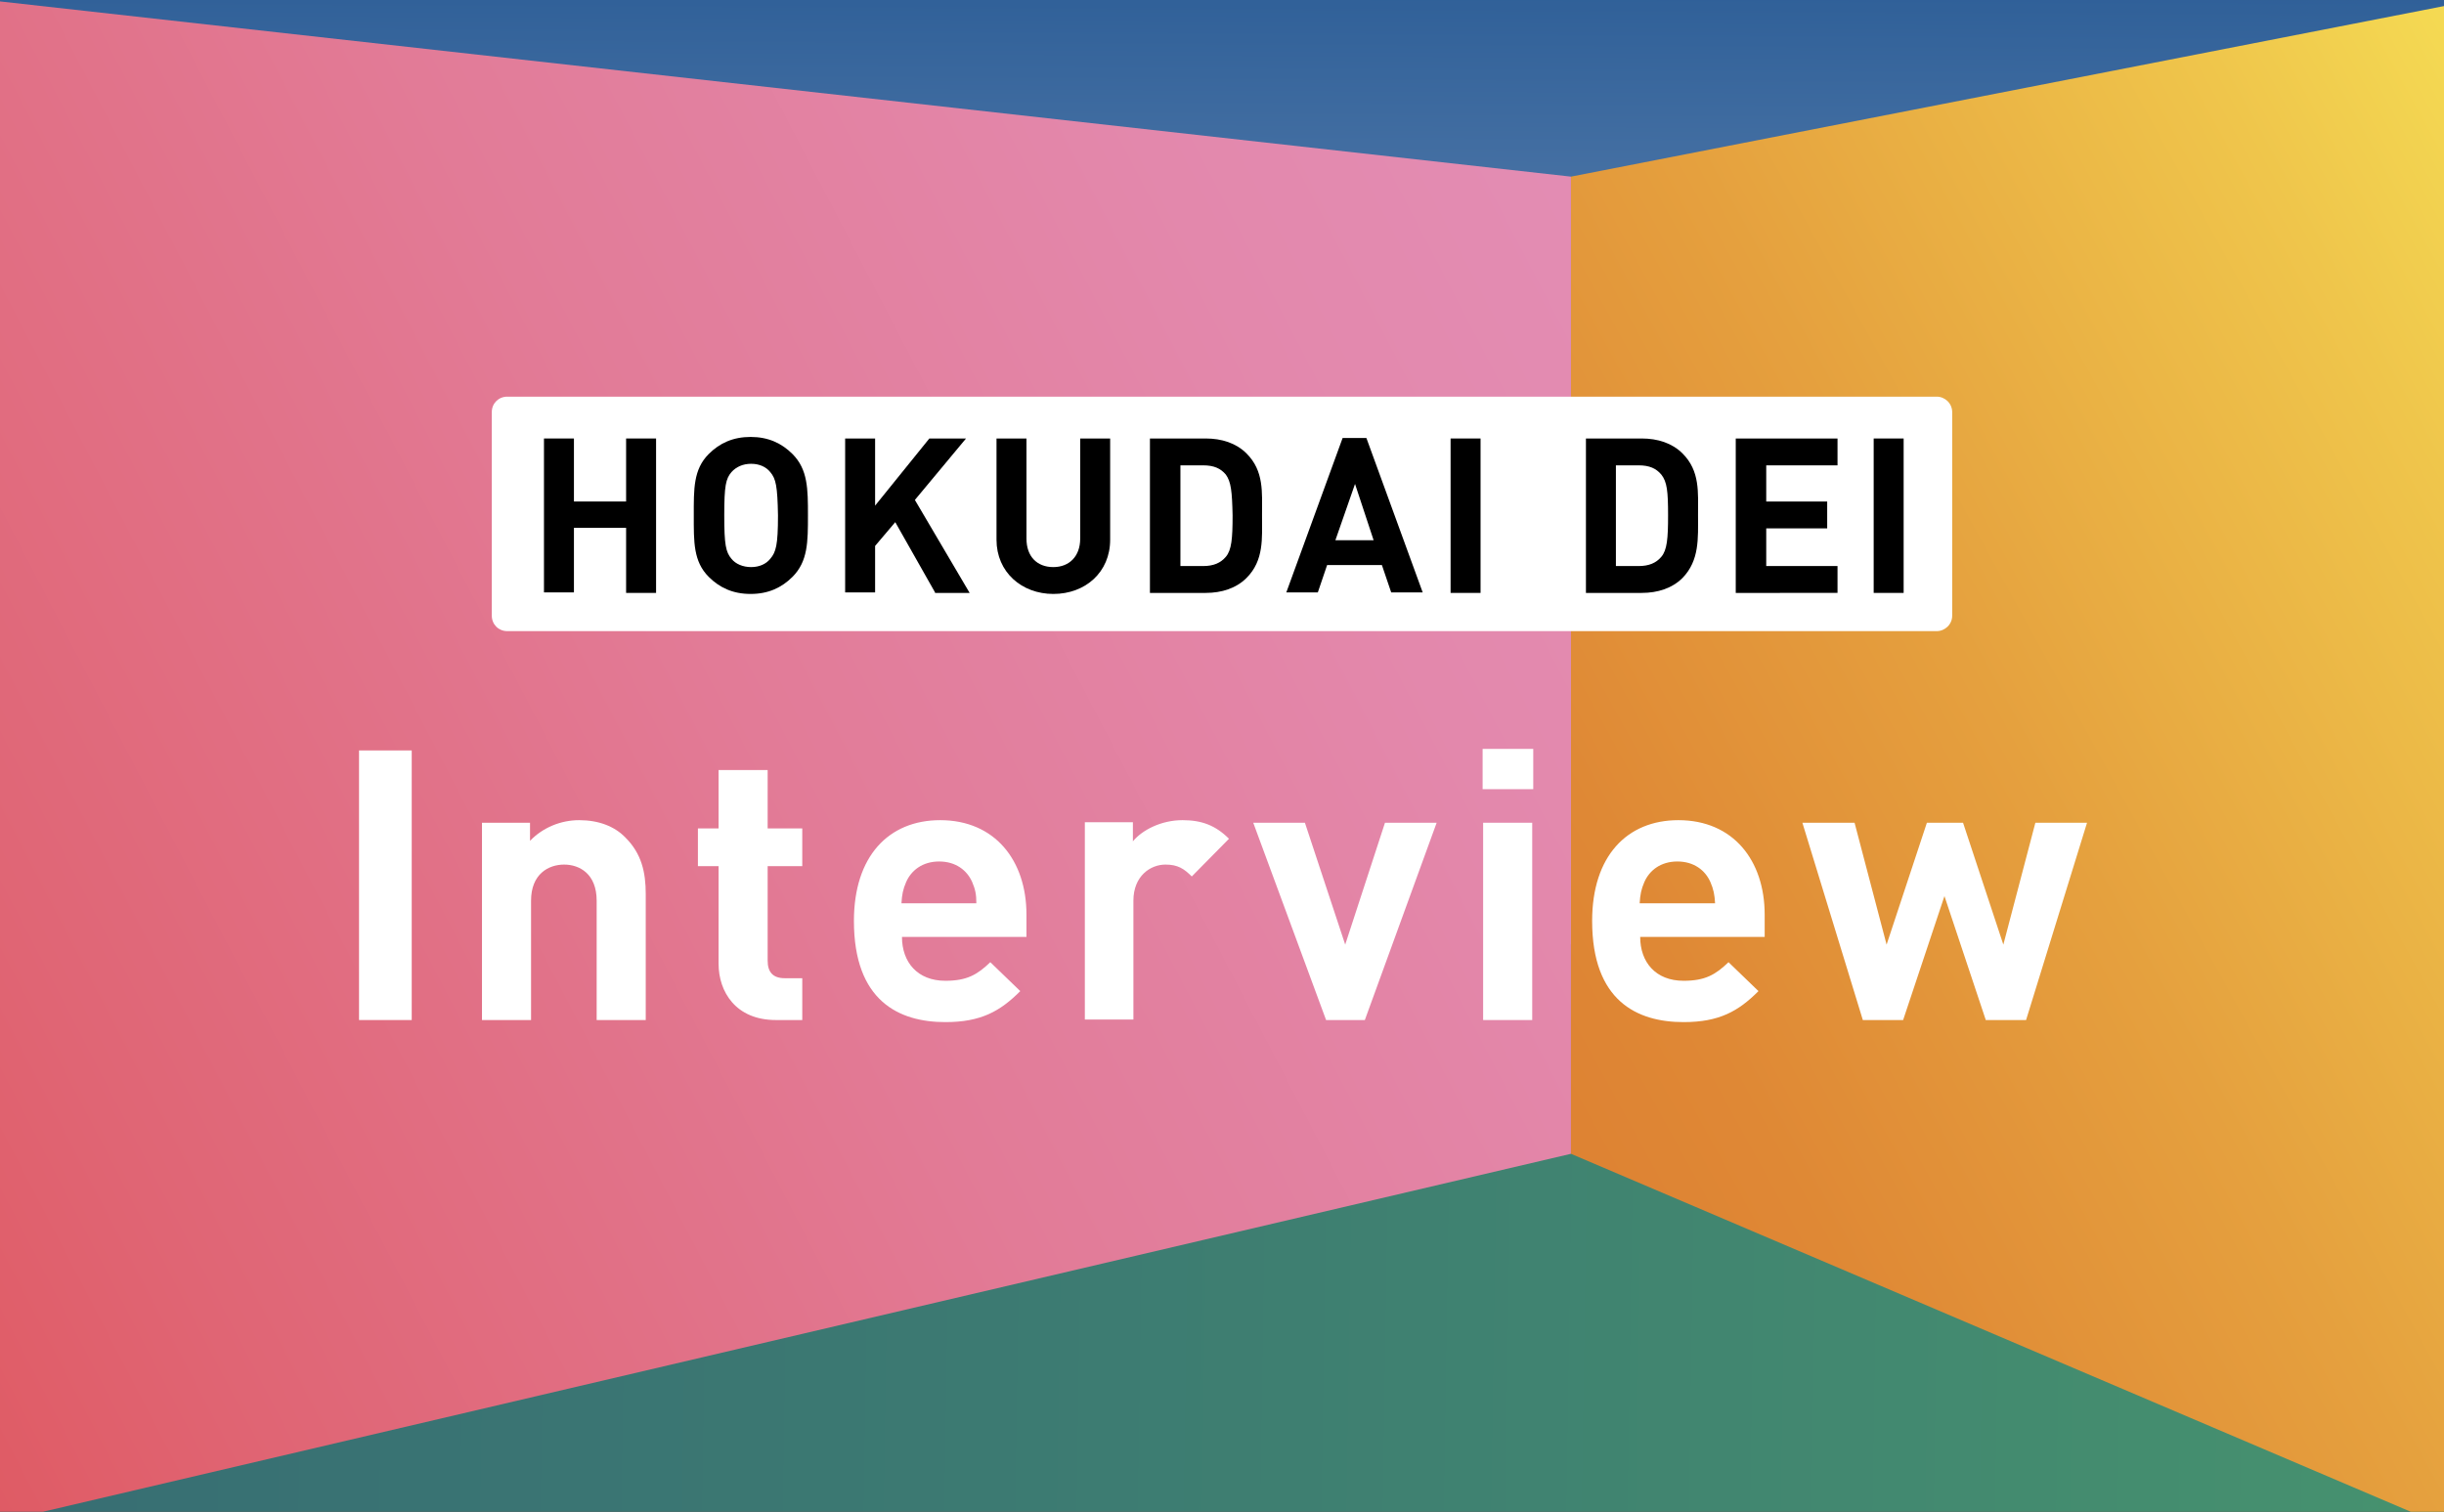 <?xml version="1.0" encoding="utf-8"?>
<!-- Generator: Adobe Illustrator 24.3.0, SVG Export Plug-In . SVG Version: 6.00 Build 0)  -->
<svg version="1.1" id="レイヤー_1" xmlns="http://www.w3.org/2000/svg" xmlns:xlink="http://www.w3.org/1999/xlink" x="0px"
	 y="0px" viewBox="0 0 473.1 292.7" style="enable-background:new 0 0 473.1 292.7;" xml:space="preserve">
<rect x="0" y="0" width="473.1" height="292.7" fill="#333333" stroke="none"/>
<style type="text/css">
	.st0{clip-path:url(#SVGID_2_);}
	.st1{fill:url(#SVGID_3_);}
	.st2{clip-path:url(#SVGID_5_);fill:url(#SVGID_6_);}
	.st3{clip-path:url(#SVGID_5_);fill:url(#SVGID_7_);}
	.st4{clip-path:url(#SVGID_5_);fill:url(#SVGID_8_);}
	.st5{fill:#FFFFFF;}
</style>
<g>
	<g>
		<defs>
			<rect id="SVGID_1_" width="473.1" height="292.7"/>
		</defs>
		<clipPath id="SVGID_2_">
			<use xlink:href="#SVGID_1_"  style="overflow:visible;"/>
		</clipPath>
		<g class="st0">
			<linearGradient id="SVGID_3_" gradientUnits="userSpaceOnUse" x1="237.462" y1="-40.838" x2="235.783" y2="291.691">
				<stop  offset="0" style="stop-color:#1E5290"/>
				<stop  offset="0.105" style="stop-color:#2D5E97"/>
				<stop  offset="0.307" style="stop-color:#557CAB"/>
				<stop  offset="0.585" style="stop-color:#94ADCA"/>
				<stop  offset="0.926" style="stop-color:#EBF0F5"/>
				<stop  offset="1" style="stop-color:#FFFFFF"/>
			</linearGradient>
			<rect x="-17.4" y="-2.7" class="st1" width="507.9" height="285.7"/>
			<g>
				<defs>
					<rect id="SVGID_4_" x="-17.4" y="-2.7" width="507.9" height="295.4"/>
				</defs>
				<clipPath id="SVGID_5_">
					<use xlink:href="#SVGID_4_"  style="overflow:visible;"/>
				</clipPath>
				<linearGradient id="SVGID_6_" gradientUnits="userSpaceOnUse" x1="-43.508" y1="273.236" x2="498.948" y2="281.633">
					<stop  offset="0" style="stop-color:#366B74"/>
					<stop  offset="0.432" style="stop-color:#3C7A72"/>
					<stop  offset="1" style="stop-color:#47946E"/>
				</linearGradient>
				<polygon class="st2" points="-21.7,285.2 304.1,182.8 502.3,288.6 70.6,370.9 				"/>
				<linearGradient id="SVGID_7_" gradientUnits="userSpaceOnUse" x1="565.066" y1="82.051" x2="292.123" y2="232.09">
					<stop  offset="0" style="stop-color:#F9ED5A"/>
					<stop  offset="0.281" style="stop-color:#EFC54B"/>
					<stop  offset="0.592" style="stop-color:#E5A03E"/>
					<stop  offset="0.843" style="stop-color:#DF8835"/>
					<stop  offset="1" style="stop-color:#DD8032"/>
				</linearGradient>
				<polygon class="st3" points="304.1,223.4 304.1,34.2 495.5,-3.2 502.3,307.9 				"/>
				<linearGradient id="SVGID_8_" gradientUnits="userSpaceOnUse" x1="305.498" y1="18.725" x2="-184.706" y2="273.831">
					<stop  offset="0" style="stop-color:#E38DB4"/>
					<stop  offset="0.141" style="stop-color:#E388AC"/>
					<stop  offset="0.358" style="stop-color:#E27B97"/>
					<stop  offset="0.623" style="stop-color:#E06574"/>
					<stop  offset="0.924" style="stop-color:#DE4643"/>
					<stop  offset="1" style="stop-color:#DD3E36"/>
				</linearGradient>
				<polygon class="st4" points="304.1,34.2 -41.9,-4.4 -35.2,302.9 304.1,223.4 				"/>
			</g>
		</g>
	</g>
	<g>
		<g>
			<path class="st5" d="M69.5,197.5v-52.2h10.2v52.2H69.5z"/>
			<path class="st5" d="M115.5,197.5v-23.1c0-5.2-3.3-7-6.3-7c-3,0-6.4,1.8-6.4,7v23.1h-9.5v-38.2h9.3v3.5c2.5-2.6,6-4,9.5-4
				c3.8,0,6.9,1.2,9,3.4c3.1,3.1,3.9,6.7,3.9,10.9v24.4H115.5z"/>
			<path class="st5" d="M150.2,197.5c-7.8,0-11.1-5.5-11.1-10.9v-18.9h-4v-7.3h4v-11.3h9.5v11.3h6.7v7.3h-6.7V186
				c0,2.2,1,3.4,3.3,3.4h3.4v8.1H150.2z"/>
			<path class="st5" d="M174.6,181.4c0,4.9,3,8.5,8.4,8.5c4.2,0,6.2-1.2,8.7-3.6l5.8,5.6c-3.9,3.9-7.6,6-14.5,6
				c-9,0-17.7-4.1-17.7-19.6c0-12.5,6.7-19.5,16.7-19.5c10.6,0,16.7,7.8,16.7,18.3v4.3H174.6z M188.2,170.8c-1-2.3-3.2-4-6.4-4
				s-5.4,1.7-6.4,4c-0.6,1.4-0.8,2.4-0.9,4.1h14.5C189,173.2,188.8,172.2,188.2,170.8z"/>
			<path class="st5" d="M230.7,169.7c-1.5-1.5-2.7-2.3-5.1-2.3c-2.9,0-6.2,2.2-6.2,7v23H210v-38.2h9.3v3.7c1.8-2.2,5.5-4.1,9.6-4.1
				c3.7,0,6.4,1,9,3.6L230.7,169.7z"/>
			<path class="st5" d="M264.2,197.5h-7.5l-14.1-38.2h10l7.8,23.6l7.7-23.6h10L264.2,197.5z"/>
			<path class="st5" d="M287,152.8V145h9.8v7.8H287z M287.1,197.5v-38.2h9.5v38.2H287.1z"/>
			<path class="st5" d="M317.5,181.4c0,4.9,3,8.5,8.4,8.5c4.2,0,6.2-1.2,8.7-3.6l5.8,5.6c-3.9,3.9-7.6,6-14.5,6
				c-9,0-17.7-4.1-17.7-19.6c0-12.5,6.7-19.5,16.7-19.5c10.6,0,16.7,7.8,16.7,18.3v4.3H317.5z M331.1,170.8c-1-2.3-3.2-4-6.4-4
				s-5.4,1.7-6.4,4c-0.6,1.4-0.8,2.4-0.9,4.1H332C331.9,173.2,331.7,172.2,331.1,170.8z"/>
			<path class="st5" d="M392.2,197.5h-7.8l-8-24l-8,24h-7.8l-11.7-38.2h10.1l6.2,23.6l7.8-23.6h7l7.8,23.6l6.2-23.6h10L392.2,197.5z
				"/>
		</g>
	</g>
	<g>
		<g>
			<path class="st5" d="M377.9,119.2c0,1.7-1.4,3-3,3H98.2c-1.7,0-3-1.3-3-3V79.8c0-1.7,1.3-3,3-3h276.7c1.6,0,3,1.3,3,3V119.2z"/>
		</g>
		<g>
			<path d="M121.2,114.7v-12.5h-10.1v12.5h-5.8V84.9h5.8v12.2h10.1V84.9h5.8v29.9H121.2z"/>
			<path d="M153.4,111.7c-2.1,2.1-4.7,3.3-8.1,3.3c-3.4,0-6-1.2-8.1-3.3c-3-3-2.9-6.8-2.9-11.9s-0.1-8.9,2.9-11.9
				c2.1-2.1,4.7-3.3,8.1-3.3c3.4,0,6,1.2,8.1,3.3c3,3,3,6.8,3,11.9S156.4,108.7,153.4,111.7z M149.1,91.4c-0.8-1-2.1-1.6-3.7-1.6
				c-1.6,0-2.9,0.6-3.8,1.6c-1.1,1.3-1.4,2.6-1.4,8.4c0,5.7,0.3,7.1,1.4,8.4c0.8,1,2.2,1.6,3.8,1.6c1.6,0,2.9-0.6,3.7-1.6
				c1.1-1.3,1.5-2.6,1.5-8.4C150.5,94.1,150.2,92.7,149.1,91.4z"/>
			<path d="M181,114.7l-7.7-13.6l-3.9,4.6v9h-5.8V84.9h5.8v13l10.5-13h7.1l-9.9,11.9l10.6,18H181z"/>
			<path d="M203.9,115c-6.1,0-11-4.2-11-10.5V84.9h5.8v19.4c0,3.4,2,5.5,5.2,5.5c3.1,0,5.2-2.1,5.2-5.5V84.9h5.8v19.6
				C214.9,110.8,210.1,115,203.9,115z"/>
			<path d="M241.3,111.9c-2,2-4.8,2.9-7.9,2.9h-10.8V84.9h10.8c3.1,0,5.9,0.9,7.9,2.9c3.4,3.4,3,7.5,3,12
				C244.3,104.2,244.7,108.5,241.3,111.9z M237.3,91.9c-1-1.2-2.3-1.8-4.4-1.8h-4.4v19.5h4.4c2,0,3.4-0.6,4.4-1.8
				c1.1-1.3,1.3-3.5,1.3-8C238.5,95.1,238.3,93.3,237.3,91.9z"/>
			<path d="M269.3,114.7l-1.8-5.3h-10.6l-1.8,5.3H249l10.9-29.9h4.6l10.9,29.9H269.3z M262.3,93.7l-3.8,10.9h7.4L262.3,93.7z"/>
			<path d="M280.8,114.7V84.9h5.8v29.9H280.8z"/>
			<path d="M325.7,111.9c-2,2-4.8,2.9-7.9,2.9H307V84.9h10.8c3.1,0,5.9,0.9,7.9,2.9c3.4,3.4,3,7.5,3,12
				C328.7,104.2,329,108.5,325.7,111.9z M321.6,91.9c-1-1.2-2.3-1.8-4.4-1.8h-4.4v19.5h4.4c2,0,3.4-0.6,4.4-1.8
				c1.1-1.3,1.3-3.5,1.3-8C322.9,95.1,322.7,93.3,321.6,91.9z"/>
			<path d="M336,114.7V84.9h19.7v5.2h-13.8v7h11.8v5.2h-11.8v7.3h13.8v5.2H336z"/>
			<path d="M362.7,114.7V84.9h5.8v29.9H362.7z"/>
		</g>
	</g>
</g>
</svg>
